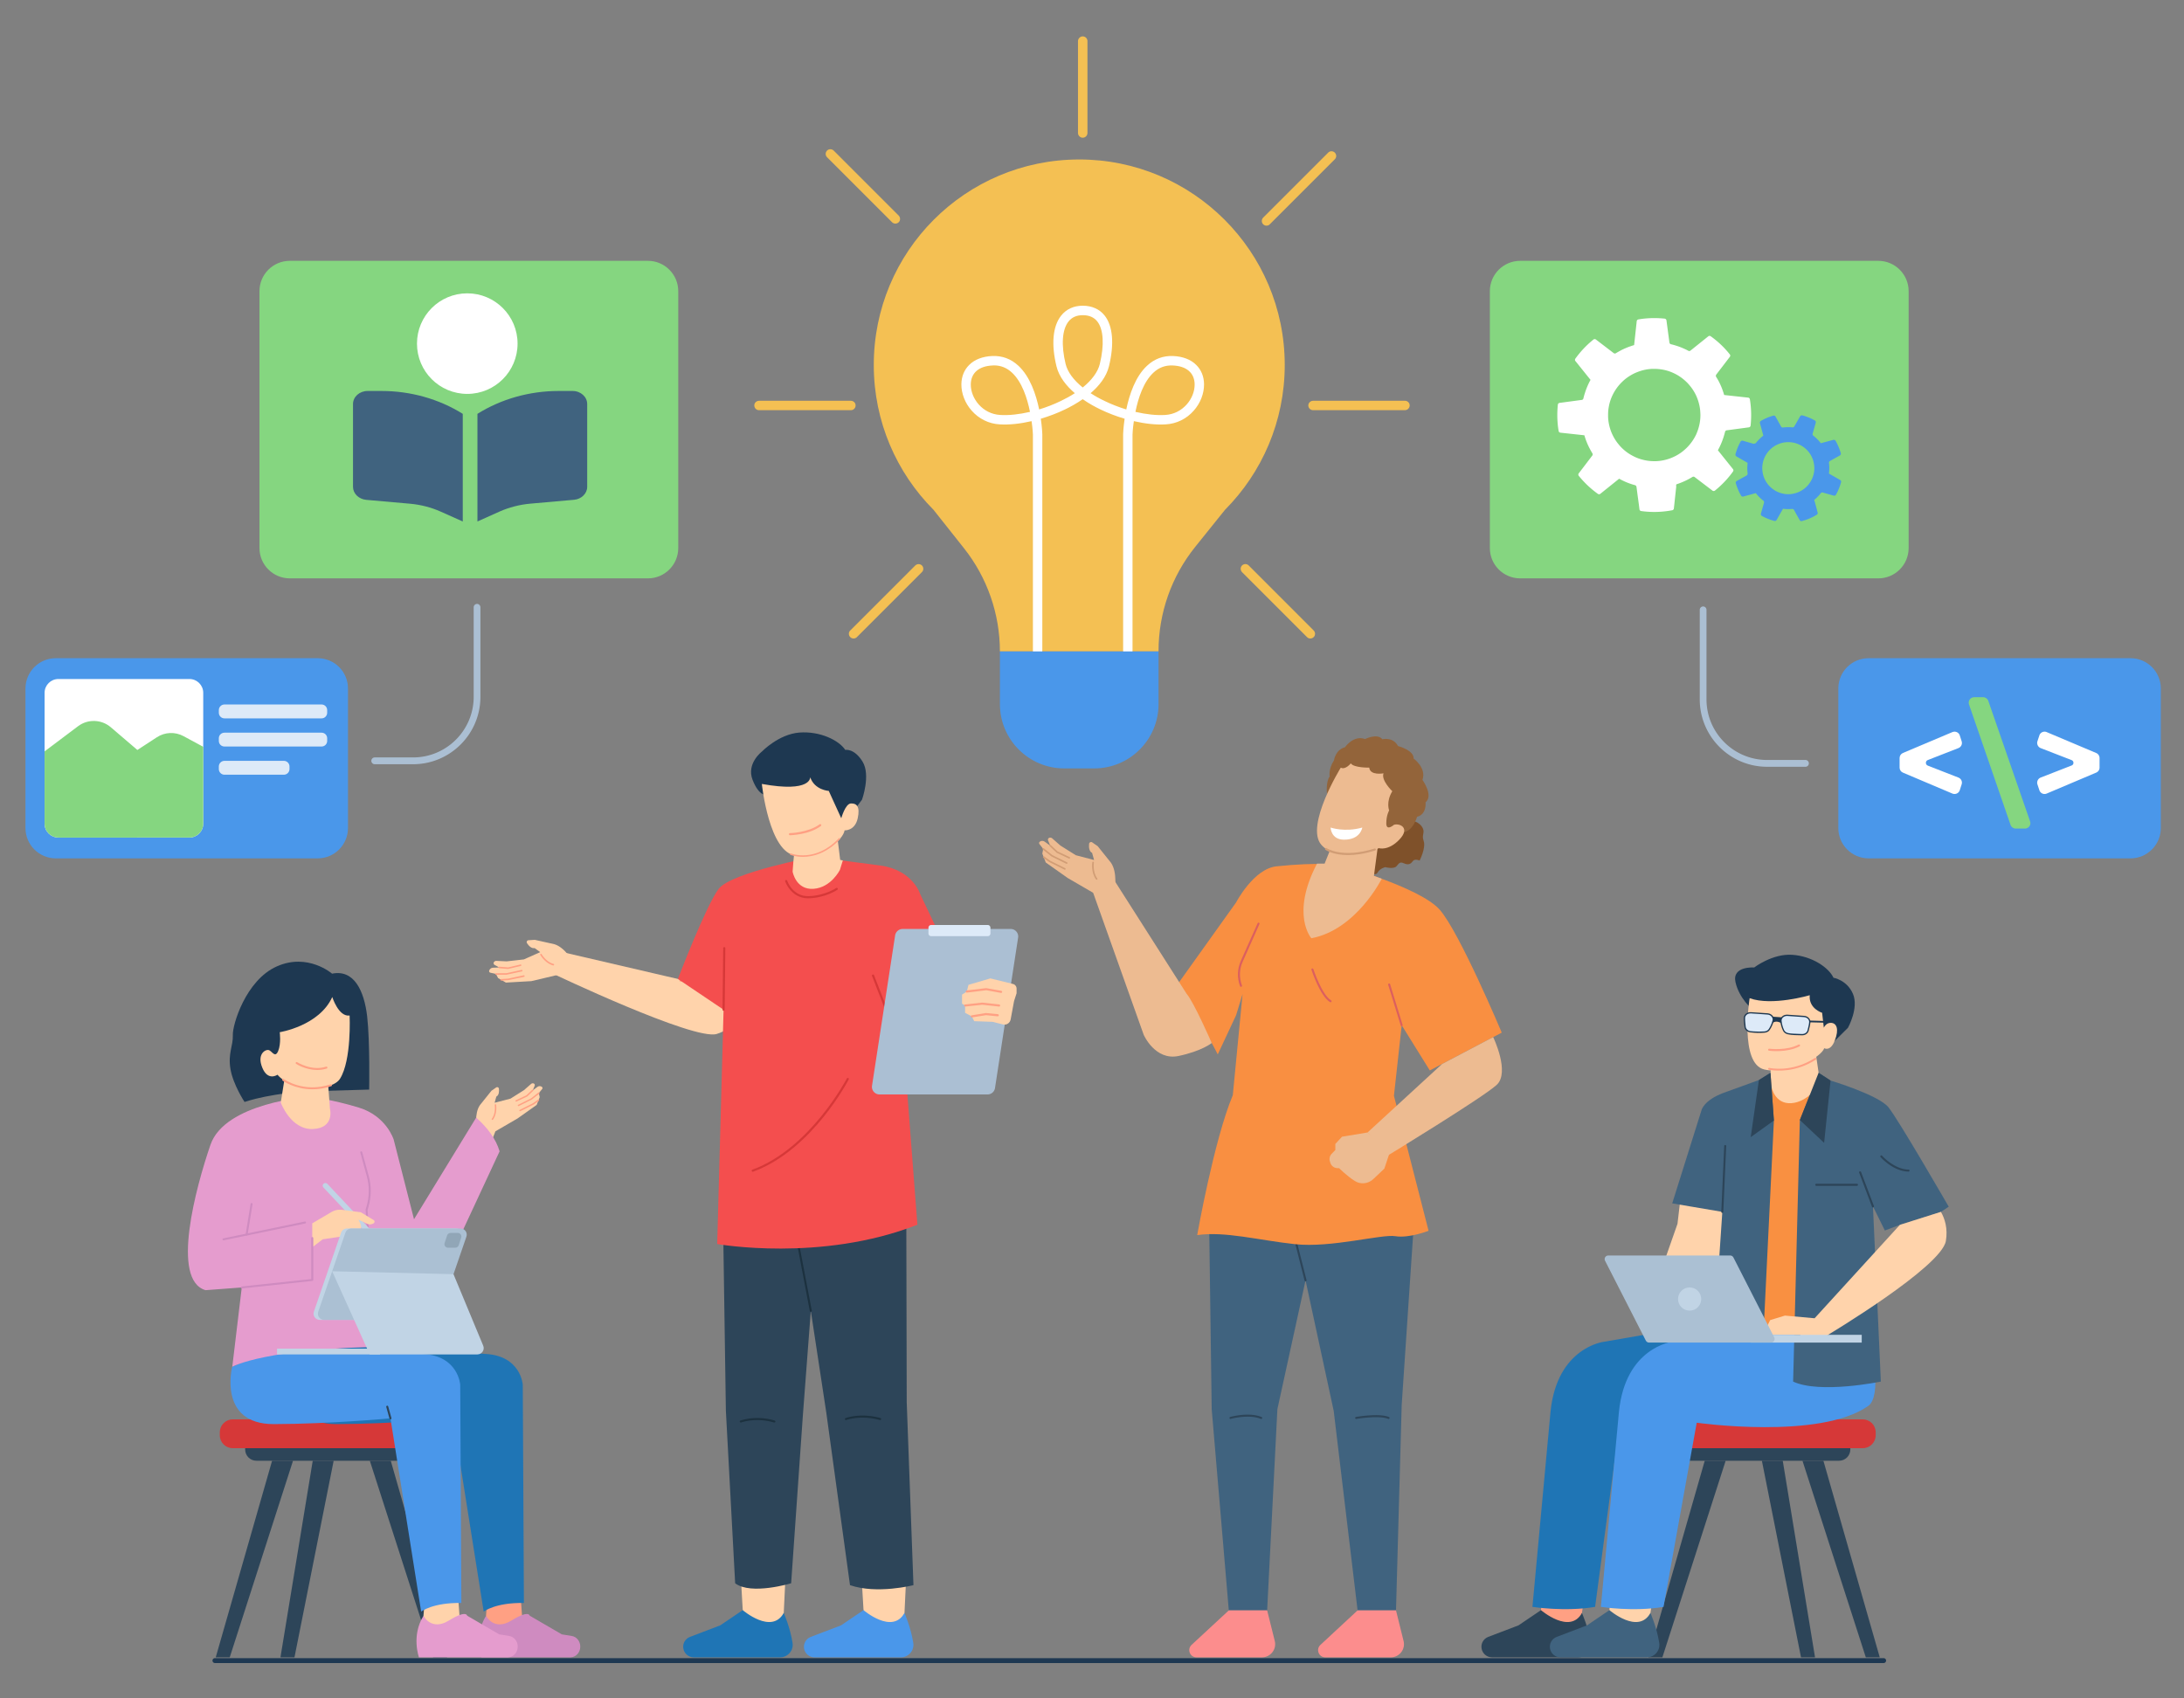 <?xml version="1.0" encoding="UTF-8"?>
<svg xmlns="http://www.w3.org/2000/svg" xmlns:v="https://vecta.io/nano" width="3600" height="2800">
  <rect width="100%" height="100%" fill="#808080" stroke="none"/>
  <style><![CDATA[.d{fill:#ffd3ab}.e{fill:#ffa083}.f{fill:#2d4559}.g{fill:#fff}.h{fill:#4a97ea}.i{fill:#1e3851}.j{fill:#c1d4e5}.k{fill:#40637f}.l{fill:#edbb91}.m{fill:#ddeaf8}.n{fill:#cf8bc0}.o{fill:#85d680}.p{fill:#d63838}.q{fill:#1f75b5}.r{fill:#abbfd3}.s{fill:#e59cce}.t{fill-rule:evenodd}]]></style>
  <path d="M713.6 2387.517H383.7c-11.8 0-21.4-9.5-21.4-21.3v-4.9c0-11.8 9.6-21.3 21.4-21.3h329.9c11.8 0 21.3 9.5 21.3 21.3v4.9c0 11.8-9.5 21.3-21.3 21.3z" class="p"></path>
  <g class="f">
    <path d="M693.1 2387.517h-289v2.1c0 10.3 8.3 18.6 18.6 18.6h251.8c10.3 0 18.6-8.3 18.6-18.6z"></path>
    <path d="M448.5 2408.217l-92.9 324.1h23.1l104.3-324.1zm195.6 0l92.9 324.1h-23.1l-104.3-324.1zm-128.6 0l-53.2 324.1h23.1l64.6-324.1z"></path>
  </g>
  <path d="M2334.1 1964.517l-23.6 351.6-9.4 338.8h-63.3l-39.4-329-46.4-215.1-46.4 212.3-16.9 331.8h-63.2l-28.2-331.8-4.9-358.6z" class="k"></path>
  <path d="M2152 2112.417c-.7 0-1.4-.5-1.6-1.2l-15.3-60.7c-.2-.8.3-1.8 1.2-2s1.8.3 2 1.2l15.3 60.6c.3.9-.3 1.9-1.2 2.1q-.2 0-.4 0zm136.9 226.9q-.3 0-.6-.1c-15.4-6.3-52.2 0-52.6.1-.9.1-1.7-.5-1.9-1.4-.1-.9.5-1.8 1.4-1.9 1.5-.3 38.1-6.6 54.3.1.9.3 1.3 1.3.9 2.2-.2.6-.9 1-1.5 1zm-210 0q-.3 0-.6-.1c-19.9-8.2-49.3-.1-49.6 0a1.55 1.55 0 0 1-2-1.1c-.3-.9.2-1.8 1.1-2.1 1.3-.3 30.8-8.5 51.7.1.9.3 1.3 1.3 1 2.2a1.78 1.78 0 0 1-1.6 1z" class="f"></path>
  <path d="M2207.3 1425.917s133.1 36.5 166 74c32.8 37.5 102.1 202.5 102.1 202.5l-118.6 62.3-46.3-74.5-12.8 116.3 57.1 222.6s-32.2 12.6-54.7 8.9c-22.5-3.8-105.9 19.7-165.9 13.1-60-6.5-114.9-21.5-160.8-14.9 0 0 27.7-156.9 58.7-230.7l16.1-166.8-10.7 35-30.2 64.6s-34.5-69.3-70.7-109.3l100.9-141.2s28.8-55.6 66.7-59.6c69.1-7.2 103.1-2.3 103.1-2.3z" fill="#f98f41"></path>
  <path d="M2045.6 1626.917c-.7 0-1.3-.4-1.6-1.1-5-13.6-4.6-28.4 1.3-41.7l27.7-62.1c.4-.8 1.4-1.2 2.2-.8s1.2 1.3.8 2.2l-27.6 62.1c-5.6 12.4-6 26.3-1.2 39.1.3.9-.1 1.8-1 2.2q-.3.1-.6.1zm264.8 65c-.7 0-1.3-.5-1.5-1.2l-20.7-67.2c-.2-.9.3-1.8 1.1-2.1.9-.2 1.9.3 2.1 1.1l20.6 67.2c.3.9-.2 1.8-1.1 2.1q-.2.1-.5.1z" fill="#dc5f5e"></path>
  <path d="M2461.3 1709.817s28.2 58.2 5.7 78.8c-22.5 20.7-180.2 116.9-180.2 116.9l-32.6-38.5 122.9-112.9z" class="l"></path>
  <path d="M2317.5 1350.617s17.8 1.1 25.5 11.2c7.8 10.1-.4 13.5 3.6 24.3 4.3 11.6-6.6 32.6-6.6 32.6s-8-3.7-11.4 1.2c-3.4 4.8-7.4 6.4-14.4 3.4-6.9-3.1-8-.1-12.4 4.9-4.5 5.1-18.5 1.4-18.5 1.4s-9 2.2-12.3 8.6c-3.4 6.3-9.8.6-9.8.6s-5-7-1.5-18.7c3.5-11.6-.6-12.8-1.4-23.3s17.9-19.1 20.2-25.1c2.2-5.9.9-16.1.9-16.1s17.7-11.4 38.1-5z" fill="#7f512a"></path>
  <path d="M2187.4 1309.217s-2.4-20.1 4.4-29.1c0 0-2.5-12 7.1-26.6 0 0 2.2-17.4 18.1-21.6 0 0 13.9-20.5 33.2-13.5 0 0 19.9-10.1 28.4.3 0 0 17.8-4.3 25.8 11.2 0 0 26.7 7 25.7 20.6 0 0 21.6 15.5 14.6 35.2 0 0 18.7 25.8 5.1 37 0 0 2.4 19.7-14 23.9 0 0-7.1 25.8-24.4 25.3-17.4-.4-26.3 2.4-26.3 2.4l-72.6-54.9z" fill="#93643a"></path>
  <g class="l">
    <path d="M2210.1 1265.517s-59 95.6-32.3 127c26.7 31.5 95.2 5.8 95.2 5.8s15.4 5 33.7-14.2.9-27.2-8.9-24.4c0 0-12.7 11.3-12.7-2.3s4.7-21.4 4.7-21.4-5.6-13.8 5.2-31.6c0 0-18.8-17.8-14.5-29.5 0 0-22.1 4.2-23.5-9.4 0 0-25.3.5-30.4-7 0 0-9 11.2-16.5 7z"></path>
    <path d="M2273 1381.517l-8.3 62.5 12.9 4.7s-41.8 84.1-116 98.1c0 0-34.7-38.9 9.3-123h12.5l19.2-47.6z"></path>
  </g>
  <path d="M2221.9 1409.717c-24.6 0-36.3-8.2-37.1-8.7-.7-.6-.9-1.6-.3-2.4.5-.7 1.6-.9 2.3-.3.3.1 25.1 17.4 79 .6.9-.2 1.8.3 2.1 1.1.2.9-.3 1.9-1.1 2.1-18.2 5.7-33.1 7.6-44.9 7.6z" fill="#d19d75"></path>
  <path d="M2193.3 1364.317s23.4 8.2 52.2 0c0 0-2.7 20-29.9 20-21.9 0-22.3-20-22.3-20z" class="g"></path>
  <path d="M2254.2 1867.017l-42.1 7-11 11.9v10l-6.2 6.4c-3.2 3.4-4.2 8.2-2.7 12.6l.8 2.6c1.8 5 6.5 8.3 11.7 8.3h2.6s12.4 12.6 26 21.2c9.5 6.1 22 4.7 30.2-3l18.4-17.4 7.9-23.8z" class="l"></path>
  <path d="M2025.5 2654.917l-61.4 56.9c-7.8 7.3-2.7 20.5 8.1 20.5h108c14.1 0 24.5-13.3 21.1-26.9l-12.6-50.5zm212.3 0l-61.3 56.9c-7.9 7.3-2.7 20.5 8 20.5h108.1c14.1 0 24.4-13.3 21-26.9l-12.5-50.5z" fill="#fc8d8d"></path>
  <g class="l">
    <path d="M1956 1638.417l-122.7-192.5-34.4 17.5 86.3 242.5s18.7 43.1 57.5 35c38.7-8.2 54.7-21.4 54.7-21.4s-29.8-68-41.4-81.1z"></path>
    <path d="M1837.3 1468.117s5.3-29.6-6.1-45.9l-21.8-27.2-9.1-6.3c-2-1.4-4.8-.1-5.1 2.4-.5 5.1-.2 12.4 5 15l3.2 11.7-30.1-7.9-25.5-16-13.5-11.9c-1.4-1.2-3.4-1.5-5.1-.7-1.6.8-2.3 2.7-1.6 4.3l3.6 8.6-9.1-6.6c-2.4-1.8-5.8-1.8-8.2 0-1.3 1-1.5 2.8-.5 4l6.2 7.9-1.5 7.7 5.7 14.7 36.2 25.6 42 24.4z"></path>
  </g>
  <path d="M1762.6 1415.517c.5 0 .9-.2 1.2-.7.3-.7 0-1.5-.7-1.8l-19.8-9.3-11.2-10.5c-.5-.5-1.4-.4-1.9.1s-.4 1.4.1 1.8l11.4 10.7q.1.1.3.2l20 9.4q.3.1.6.1zm-4.3 8.6c.4 0 .9-.2 1.1-.7.4-.7.1-1.5-.6-1.8l-24.2-11.9-14.2-11.3c-.5-.4-1.4-.3-1.8.3-.5.5-.4 1.3.2 1.8l14.2 11.3q.2.1.3.2l24.4 12q.3.1.6.1zm-3.1 9.7c.5 0 1-.2 1.2-.7.3-.6.1-1.4-.6-1.8l-24.9-12.4-9.8-7c-.6-.4-1.4-.3-1.8.3s-.3 1.4.3 1.9l9.8 7q.1 0 .2.1l25.1 12.5q.2.1.5.1zm52.5 16.5q.4 0 .8-.3c.6-.4.7-1.2.2-1.8-7.9-10.6-5.6-26-5.6-26.1.1-.8-.4-1.4-1.1-1.5s-1.4.3-1.5 1.1c-.1.6-2.4 16.6 6.1 28.1.3.3.7.5 1.1.5z" fill="#d19d75"></path>
  <path d="M2193.3 1652.317q-.5 0-.9-.2c-16.3-9.8-30.1-51.6-30.7-53.4-.3-.8.2-1.8 1.1-2.1.8-.3 1.8.2 2.1 1.1.1.4 14 42.4 29.2 51.5.8.5 1.1 1.5.6 2.3-.3.5-.9.8-1.4.8z" fill="#dc5f5e"></path>
  <path d="M3104.966 2741.719H354.228c-2.211 0-3.962-1.843-3.962-4.054a3.93 3.93 0 0 1 3.962-3.962h2750.739a3.93 3.93 0 0 1 3.962 3.962c0 2.211-1.751 4.054-3.962 4.054z" fill="#1e3852" class="t"></path>
  <path d="M1131.1 1617.117l-203.8-47.4-16.7 35.1s233.4 111.2 270.8 99.8c55.2-16.9 45.6-88.2 45.6-88.2z" class="d"></path>
  <path d="M1177.5 1626.317q.2-.2.3-.6c.1-.7-.3-1.3-1-1.5l-55.4-8.7c-.7-.1-1.3.4-1.4 1-.2.7.3 1.4 1 1.5l55.4 8.7c.4.1.8-.1 1.1-.4z" class="e"></path>
  <path d="M945.4 1587.017s-13.6-25.1-31.7-30.4l-32.2-7.2-10.5.7c-2.3.1-3.6 2.7-2.4 4.7 2.7 4.1 7.2 9.3 12.6 8.2l9.3 6.7-27 12-28.3 3.2-17.1-.8c-1.8-.1-3.4.9-4.2 2.5-.7 1.5-.1 3.3 1.3 4.1l7.8 4.3-10.6.4c-2.9.2-5.4 2.2-6.1 4.9-.4 1.5.5 3 2 3.3l9.2 2.1 3.5 6.7 12.9 7.5 42-2.4 42.7-10.1z" class="d"></path>
  <path d="M858.9 1592.217c.4-.2.5-.7.4-1.2-.1-.7-.8-1.1-1.5-.9l-20.2 4.8-14.5-1.2c-.7 0-1.3.5-1.3 1.2-.1.7.4 1.3 1.1 1.3l14.7 1.2q.2 0 .4-.1l20.4-4.8q.3-.1.5-.3zm1.9 9a1.48 1.48 0 0 0 .4-1.3c-.1-.7-.8-1.1-1.5-.9l-25.1 5.4-17.1.1c-.7 0-1.2.5-1.2 1.2s.6 1.3 1.2 1.3l17.3-.1q.1 0 .3 0l25.2-5.5q.2-.1.5-.2zm3.5 8.9c.3-.2.5-.7.4-1.2-.1-.7-.8-1.1-1.5-1l-25.9 5.5-11.3.7c-.7 0-1.2.6-1.2 1.3.1.7.7 1.2 1.3 1.2l11.5-.7q.1 0 .2 0l26-5.5q.2-.1.5-.3zm48.6-18.8q.3-.2.4-.6c.2-.7-.2-1.4-.9-1.6-12.1-3.1-19.5-15.9-19.6-16-.3-.6-1.1-.8-1.7-.5-.6.4-.8 1.1-.5 1.7.4.6 8.1 13.8 21.2 17.3.4.1.8 0 1.1-.3z" class="e"></path>
  <path d="M1291.9 2659.117l3.7-77.3-74.5 17.1 3.2 55.6s5.7 34.7 34 32.6c28.4-2 33.6-28 33.6-28z" class="d"></path>
  <path d="M1224.3 2654.517s47.7 40.9 67.6 4.6c0 0 10.6 24 14.5 49.4 2 12.5-7.8 23.8-20.5 23.8h-142.4c-8.6 0-16-6.4-17.2-15-1.2-8 3.4-15.8 11-18.7l49.9-19z" class="q"></path>
  <path d="M1490.9 2659.117l3.7-77.3-74.5 17.1 3.3 55.6s5.6 34.7 34 32.6c28.3-2 33.5-28 33.5-28z" class="d"></path>
  <path d="M1423.4 2654.517s47.6 40.9 67.5 4.6c0 0 10.6 24 14.5 49.4 2 12.5-7.8 23.8-20.4 23.8h-142.5c-8.6 0-16-6.4-17.2-15-1.1-8 3.5-15.8 11.1-18.7l49.9-19z" class="h"></path>
  <path d="M1493.8 1957.917l.8 353.5 11.1 301.9s-60 15.4-104.6 0l-39.1-284.6-25.5-167.7-13.1 172.7-19.3 276.5s-66.1 20-92.3 0l-15.3-284.6-5.2-349.2z" class="f"></path>
  <path d="M1336.5 2162.717c-.8 0-1.5-.6-1.7-1.4l-19.6-103.6c-.2-.9.4-1.8 1.3-2 .9-.1 1.8.5 1.9 1.4l19.7 103.6c.2.9-.4 1.8-1.3 1.9q-.2.1-.3.1zm57.9 178.4c-.7 0-1.3-.4-1.6-1.1-.3-.8.2-1.8 1-2.1 1-.4 25-9.1 57.5-.1.9.3 1.4 1.2 1.1 2.1-.2.9-1.1 1.4-2 1.2-31.4-8.8-55.2-.2-55.4-.1q-.3.1-.6.1zm-117.9 4.1q-.3 0-.5 0c-29.8-9-54.1-.2-54.3-.1-.9.3-1.9-.1-2.2-1-.3-.8.1-1.8 1-2.1 1-.4 25.5-9.3 56.4-.1a1.79 1.79 0 0 1 1.2 2.1c-.3.8-.9 1.2-1.6 1.2z" fill="#1c313f"></path>
  <path d="M1342.2 1412.617s-136.8 25.6-157.6 52.8c-20.8 27.3-67.2 148.5-67.2 148.5l75.3 50.7-10.5 386.3s170.8 30.6 330-31.8l-24.8-323 103.3-66.7-73.8-155.2s-11.9-39.8-65.6-47.3l-109.1-14.3z" fill="#f44e4e"></path>
  <path d="M1192.7 1666.417q0 0 0 0c-.9 0-1.7-.8-1.7-1.8l1.1-101.5c0-1 .8-1.7 1.7-1.7 1 0 1.8.8 1.8 1.7l-1.1 101.5a1.79 1.79 0 0 1-1.8 1.8zm283.3 38.7q-.3 0-.5-.1c-.5-.2-.9-.5-1.1-1l-37-95.1c-.4-.9.1-1.9 1-2.2.9-.4 1.9.1 2.3 1l36.2 93 9.6-6.1c.8-.5 1.9-.2 2.4.6s.3 1.9-.5 2.4l-11.4 7.2q-.5.3-1 .3z" class="p"></path>
  <path d="M1627.9 1804.317h-178.2c-7.6 0-13.4-6.8-12.3-14.3l38.1-248c1-6 6.2-10.5 12.3-10.5H1666c7.6 0 13.4 6.8 12.2 14.3l-38.1 248a12.37 12.37 0 0 1-12.2 10.5z" class="r"></path>
  <path d="M1632.4 1613.017l37.1 9.1c3.7.8 6.2 4.1 6.2 7.8v7.5l-4.2 13.1-5.6 30.2c-1.1 5.9-6.9 9.6-12.6 8.2l-17-4.3-30.5-1.1-3.9-7.9-11.1-5.9v-12l-5-3v-15l7.8-5 2.8-11.1z" class="d"></path>
  <path d="M1650.2 1637.017q-.2 0-.3-.1l-24.2-4.4-31.9 3.9c-1 .1-1.8-.6-2-1.5-.1-1 .6-1.9 1.6-2l32.2-3.9q.2 0 .5.1l24.4 4.4c1 .2 1.6 1.1 1.4 2-.1.9-.9 1.5-1.7 1.5zm-3.3 22.5q-.1 0-.2-.1l-27.6-3-28.1 3c-1 .1-1.8-.5-1.9-1.5s.6-1.8 1.5-1.9l28.3-3.1q.2 0 .4 0l27.8 3.1c.9.1 1.6.9 1.5 1.9-.1.9-.8 1.6-1.7 1.6zm-45 17.9c-.8 0-1.6-.6-1.7-1.5-.2-1 .5-1.9 1.4-2l23.3-3.8q.3 0 .5 0l19.4 1.9c1 .1 1.7.9 1.6 1.9s-1 1.7-1.9 1.6l-19.2-1.9-23.1 3.7q-.2.1-.3.1z" class="e"></path>
  <path d="M1628.2 1524.917h-93.4c-2.4 0-4.4 2-4.4 4.4v9.7c0 2.5 2 4.4 4.4 4.4h93.4c2.4 0 4.4-1.9 4.4-4.4v-9.7c0-2.4-2-4.4-4.4-4.4z" class="m"></path>
  <path d="M1262.9 1310.617s-12 2-22.4-25c-10.5-26.9 15.3-46.5 15.3-46.5s27.5-28.6 61.6-31.4c34.1-2.7 65.5 12.7 75.9 28.6 0 0 14.7-3.1 28.5 19.3 13.7 22.4-.9 62.7-.9 62.7l-36.7 49z" class="i"></path>
  <path d="M1255.8 1292.417s11.9 114.7 56.4 118c44.6 3.3 77.3-25.5 80-41.5 0 0 16.8 1.2 21.5-19.4 4.6-20.6-2.2-25.4-11.3-24.9-9.1.6-15.7 24.4-15.7 24.4l-20.6-45.1s-23.4-1.3-30.6-22.6c0 0 2.4 26-79.7 11.1z" class="d"></path>
  <path d="M1302.1 1377.017c-.9 0-1.7-.8-1.7-1.7 0-1 .7-1.8 1.7-1.8.3 0 29.8-.6 48.9-14.5.8-.6 1.9-.4 2.5.4.5.7.3 1.8-.4 2.4-20 14.6-49.7 15.1-50.9 15.2q-.1 0-.1 0z" class="e"></path>
  <path d="M1389.3 1418.517l-4.4-.9-5.7-46.1-67.6 9.9-3.8 38.7-1.3 16.9s5.3 30.4 34.5 28.3c29.1-2 43.5-31.3 43.5-31.3z" class="d"></path>
  <path d="M1323.5 1412.617c-12.4 0-20.5-3.2-20.7-3.3-.6-.3-.9-1-.6-1.6.2-.7 1-1 1.6-.7.4.2 40.3 15.9 78.9-25.1.5-.5 1.3-.5 1.8 0 .5.4.5 1.2 0 1.7-22.3 23.7-45.2 29-61 29z" class="e"></path>
  <path d="M1240.7 1931.817c-.7 0-1.3-.5-1.6-1.2-.3-.9.1-1.9 1-2.2 95.3-34.8 155.2-149.3 155.8-150.5.5-.8 1.5-1.2 2.4-.7.8.4 1.2 1.5.7 2.3-.1.3-15.3 29.5-42.2 62.7-24.8 30.7-65 71.1-115.5 89.5q-.3.1-.6.1zm91.1-450.9c-27.9 0-37.5-27.6-37.6-27.9-.3-.9.2-1.9 1.1-2.2 1-.3 2 .2 2.3 1.1.3 1.1 9.1 26 35 25.5 26.8-.6 45.5-13.3 45.6-13.4.8-.6 1.9-.4 2.5.4.5.8.3 1.9-.5 2.5-.8.5-19.7 13.4-47.5 14q-.4 0-.9 0zm1408.8 906.6h329.9c11.7 0 21.3-9.5 21.3-21.3v-4.9c0-11.8-9.6-21.3-21.3-21.3h-329.9c-11.8 0-21.4 9.5-21.4 21.3v4.9c0 11.8 9.6 21.3 21.4 21.3z" class="p"></path>
  <g class="f">
    <path d="M2761 2387.517h289v2.1c0 10.3-8.3 18.6-18.6 18.6h-251.8c-10.3 0-18.6-8.3-18.6-18.6z"></path>
    <path d="M3005.6 2408.217l92.9 324.1h-23l-104.4-324.1zm-195.6 0l-92.9 324.1h23.1l104.3-324.1zm128.6 0l53.2 324.1h-23.1l-64.5-324.1z"></path>
  </g>
  <path d="M2607.6 2659.117l11.6-77.3-74.5 17.1-4.6 55.6s5.7 34.7 34 32.6c28.4-2 33.5-28 33.5-28z" class="e"></path>
  <path d="M2540.1 2654.517s47.7 40.9 67.5 4.6c0 0 10.7 24 14.6 49.4 2 12.5-7.8 23.8-20.5 23.8h-142.4c-8.6 0-16-6.4-17.2-15-1.2-8 3.4-15.8 11-18.7l49.9-19z" class="f"></path>
  <path d="M2918.3 2164.517l-274.7 47.6s-77.1 9-87.8 115.3l-29.8 321.7s54 8.5 103.3 0l40.8-305.3s265.7-12.4 298-51c18.7-22.4 3.1-74.7 3.1-74.7z" class="q"></path>
  <path d="M2720.5 2659.117l11.5-77.3-74.5 17.1-4.6 55.6s5.7 34.7 34.1 32.6c28.3-2 33.5-28 33.5-28z" class="d"></path>
  <path d="M2652.9 2654.517s47.7 40.9 67.6 4.6c0 0 10.6 24 14.5 49.4 2 12.5-7.8 23.8-20.4 23.8h-142.5c-8.6 0-16-6.4-17.2-15-1.1-8 3.4-15.8 11.1-18.7l49.9-19z" class="k"></path>
  <path d="M3031.2 2164.517l-274.8 47.6s-77.1 9-87.8 115.3l-29.8 321.7s54 8.5 103.3 0l54.7-303.6s202.2 28.7 282.5-27.5c23.9-16.8 4.7-99.9 4.7-99.9z" class="h"></path>
  <path d="M2883.4 1795.117l29.2-13.7h104.8l37.6 48.5v364.4l-171.6-6.3z" fill="#f99041"></path>
  <path d="M2770.7 1969.617l-5.6 48-26.3 75 116.1-4.7v-127.1z" class="d"></path>
  <path d="M3017.4 1781.417s78.9 23.8 95.3 43.9 99.5 164.1 99.5 164.1l-12.9 8.5-67.6 21.4-24.8 9.3-19.6-39.7 13 288.8s-100.1 20.7-144.6 0l11.1-431.2 30.9-77.9zm-99-12.8l5.6 78.7-17.9 366.1c-39.3-5-66.7-18.7-94.8-17.6 0 0 8.6-60.2 19.7-79.3l8-118.6-82.6-14 48.4-154s4-16 35.4-27.9l59.1-21.4z" class="k"></path>
  <path d="M2839 1999.617q-.1 0-.1 0c-.9 0-1.6-.8-1.6-1.7l4.8-108.6c0-.9.8-1.6 1.7-1.6s1.7.8 1.6 1.7l-4.8 108.6a1.58 1.58 0 0 1-1.6 1.6zm248.3-9c-.7 0-1.3-.4-1.6-1.1l-21.1-56.1a1.66 1.66 0 0 1 .9-2.2c.9-.3 1.9.1 2.2 1l21.2 56.1c.3.9-.2 1.8-1 2.2q-.3.1-.6.1zm58.6-59.1q0 0 0 0c-25.1-.4-45.3-23-46.1-24-.6-.7-.5-1.7.2-2.3.6-.6 1.7-.6 2.3.1.2.3 20.1 22.5 43.7 22.9.9 0 1.6.8 1.6 1.7s-.8 1.6-1.7 1.6zm-84.9 23.5h-67.2c-.9 0-1.6-.8-1.6-1.7s.7-1.7 1.6-1.7h67.2c.9 0 1.6.8 1.6 1.7s-.7 1.7-1.6 1.7z" class="f"></path>
  <path d="M3207.5 2045.817c-7.2 42.9-194.2 154.8-194.2 154.8s-7 7-25 6.4c-18-.5-21.2-6.4-21.2-6.4h-61.4l12.2-24.3 24.3-7.4 48.9 4.4 140.6-154 67.6-21.4c6.4 11.1 11.6 27.2 8.2 47.9z" class="d"></path>
  <path d="M3068.8 2200.617h-183v12.8h183z" class="j"></path>
  <path d="M2919.2 2213.417h-201c-2.2 0-4.3-1.3-5.3-3.3l-67.2-131.6c-2.1-4 .8-8.7 5.3-8.7h201c2.2 0 4.3 1.3 5.3 3.3l67.2 131.6c2.1 4-.8 8.7-5.3 8.7z" fill="#abc0d3"></path>
  <path d="M2804.2 2141.617c0-10.6-8.5-19.1-19.1-19.1s-19.1 8.5-19.1 19.1 8.5 19.1 19.1 19.1 19.1-8.5 19.1-19.1z" class="j"></path>
  <path d="M2999 1783.317v-5.9l-7.1-48.5-70.7 6.1-2.8 33.6 1.6 23s5.1 29.1 32.9 27.1 46.1-31 46.1-31z" class="d"></path>
  <path d="M2888.2 1663.817s-21.4-17.6-27.5-44.6c-6-27 30.8-24.2 30.8-24.2s30.2-23.2 62.8-20.9c32.7 2.2 60.3 21.2 67.9 37.8 0 0 22.4 3.6 32.2 26.8s-8.3 55.7-8.3 55.7l-33.1 32.9z" class="i"></path>
  <path d="M2884 1645.617s-17.3 108.2 24.4 117.6c41.8 9.5 93.7-20.4 98.6-35.1 0 0 10.1 6.1 17.4-12.7 7.4-18.9 2.9-28.4-5.7-29.1-8.7-.8-12.4 8-12.4 8l-2.8-24.6s-22.5-6.9-20.4-29c0 0-62.3 18.4-99.1 4.9z" class="d"></path>
  <path d="M2915.9 1732.217c-.9-.1-1.6-1-1.4-1.9.1-.9.9-1.5 1.8-1.4.3 0 28.4 3.7 48.4-6.8.8-.4 1.9-.1 2.3.7s.1 1.8-.7 2.2c-21.1 11-49.2 7.4-50.4 7.2zm3 31.9l-3.2-.6c-.8-.2-1.3-1-1.1-1.9.2-.8 1-1.3 1.9-1.1.3.1 36.8 8.5 75-16.2.7-.5 1.7-.3 2.1.5.5.7.3 1.7-.4 2.1-32.8 21.2-64.3 18.7-74.3 17.2z" class="e"></path>
  <g class="i">
    <path d="M2979.1 1682.417l39.4 1.1-3.7 2.7-35.1-.9zm-59 5.4q8.2-7.7 19.3 1.4l-.7-11.9-19.8-1.4z"></path>
    <path d="M2970.4 1706.817c-8.6-.2-16.2-.1-23.6-1.7-3.4-.8-6.3-2.9-7.7-5.8q-3.5-7.2-4.5-15.8c-.6-6.1 4.9-11.2 11.8-10.7l27.3 1.9c6.3.4 11 5.3 10.5 10.8-.4 4.9-1.6 8.8-2.8 13.6-1.1 4.6-5.7 7.8-11 7.7z"></path>
  </g>
  <path d="M2965.1 1704.517c-6-.4-11.7-.1-17.8-1.4-2.9-.7-5.3-2.4-6.4-4.7-2.2-4.6-3.6-9.7-4.2-15.1-.2-2.1.5-4.1 2-5.7 1.9-1.9 4.6-2.9 7.6-2.7l27.3 1.9c2.7.2 5.1 1.3 6.8 3.2 1.3 1.6 1.9 3.4 1.7 5.3-.4 4.9-1.6 8.6-2.7 13.3-.9 3.7-4.7 6.2-9 6.1q-2.6 0-5.3-.2z" class="m"></path>
  <path d="M2885.4 1702.017c8.4 1 15.9 1.1 23.3.5 3.6-.3 6.8-2 8.5-4.7q4.5-6.7 6.6-15.1c1.5-5.9-3.3-11.7-10.2-12.2l-27.3-1.8c-6.3-.5-11.6 3.7-11.9 9.2-.2 5 .6 10 1.1 15 .4 4.7 4.5 8.5 9.9 9.1z" class="i"></path>
  <path d="M2890.8 1700.417q-2.6-.1-5.2-.4c-4.3-.5-7.7-3.6-8.1-7.3-.4-4.9-1.2-9.7-1-14.7.1-1.9 1-3.6 2.5-5 1.8-1.6 4.4-2.4 7.1-2.3l27.3 1.9c3 .2 5.6 1.6 7.1 3.8 1.3 1.7 1.8 3.8 1.3 5.8-1.4 5.3-3.5 10.2-6.3 14.4-1.4 2.1-4 3.6-6.9 3.8-6.2.5-11.8.4-17.8 0z" class="m"></path>
  <path d="M3006.8 1884.117l-40-37.6 30.9-77.9 19.7 12.8zm-121-9.4l38.2-27.4-5.6-78.7-19.1 12z" class="f"></path>
  <path d="M801.1 2663.917l2.4-28.5 54.6-5.1 2.9 40.5s-30.3 33.3-41.3 28.7-18.6-35.6-18.6-35.6z" class="e"></path>
  <path d="M485.8 2253.217s-24 94.7 68.6 94.6c92.6-.2 192.3-9.5 192.3-9.5l50.6 318.6s19.1-15.1 66.3-14.2l-1.9-359.8s-2.9-47.7-61.5-50.8l-232-13.8z" class="q"></path>
  <path d="M801.1 2663.917s12.9 25.6 42 7.7c29-17.9 30-8 30-8l52.9 30.8 16.6 2.7c8 1.3 13.9 8.8 13.9 17.5 0 9.8-7.3 17.7-16.4 17.7H793.7s-12.9-35.4 7.4-68.4z" class="n"></path>
  <path d="M698 2663.917l2.4-28.5 54.6-5.1 2.9 40.5s-30.3 33.3-41.3 28.7-18.6-35.6-18.6-35.6z" class="d"></path>
  <path d="M382.7 2253.217s-24 94.7 68.6 94.6c92.6-.2 192.3-9.5 192.3-9.5l50.6 318.6s19.1-15.1 66.3-14.2l-1.9-359.8s-2.9-47.7-61.6-50.8l-231.9-13.8z" class="h"></path>
  <path d="M643.6 2340.017c-.7 0-1.4-.5-1.6-1.3l-5.3-19.2c-.2-.8.3-1.8 1.2-2 .9-.3 1.8.3 2 1.2l5.3 19.2c.3.8-.3 1.8-1.2 2q-.2.1-.4.1z" class="f"></path>
  <path d="M698 2663.917s12.9 25.6 42 7.7c29-17.9 30-8 30-8l52.8 30.8 16.6 2.7c8.1 1.3 14 8.8 14 17.5 0 9.8-7.3 17.7-16.4 17.7H690.6s-13-35.4 7.4-68.4z" class="s"></path>
  <path d="M785.8 1861.817s-4.6-25.8 5.3-39.9l19-23.7 7.9-5.5c1.8-1.2 4.2-.1 4.4 2.1.5 4.4.2 10.8-4.3 13.1l-2.8 10.1 26.2-6.8 22.2-14 11.8-10.3c1.2-1.1 3-1.3 4.4-.6s2 2.3 1.4 3.7l-3.1 7.5 7.9-5.8c2.1-1.5 5-1.5 7.1.1 1.1.8 1.4 2.4.5 3.5l-5.5 6.8 1.4 6.7-5 12.8-31.5 22.3-36.5 21.2-10.3 26.4z" class="d"></path>
  <path d="M850.8 1816.117c-.4 0-.8-.3-1-.7-.3-.6 0-1.2.6-1.5l17.2-8.1 9.8-9.2c.4-.4 1.2-.4 1.6.1s.4 1.2-.1 1.6l-9.8 9.3q-.2.1-.3.2l-17.5 8.2q-.2.1-.5.1zm3.8 7.4a1.1 1.1 0 0 1-1-.6c-.3-.6-.1-1.3.5-1.5l21.1-10.5 12.3-9.7c.5-.4 1.2-.3 1.6.2s.3 1.2-.1 1.6l-12.5 9.8q0 .1-.2.1l-21.2 10.5q-.2.1-.5.1zm2.6 8.5a1.1 1.1 0 0 1-1-.6c-.3-.6-.1-1.3.5-1.6l21.7-10.9 8.5-6c.6-.4 1.3-.2 1.6.3.4.5.3 1.2-.2 1.6l-8.6 6.1q-.1 0-.2.1l-21.8 10.9q-.2.1-.5.1zm-45.6 14.3q-.4 0-.7-.2c-.5-.4-.6-1.1-.2-1.6 6.8-9.2 4.9-22.6 4.8-22.8 0-.6.4-1.2 1-1.3s1.2.4 1.3 1 2.1 14.5-5.3 24.5c-.2.3-.6.4-.9.4z" class="e"></path>
  <path d="M509.8 1808.017s-139.1 9.8-162.9 79.4c-23.9 69.6-65.7 222.7-8.1 239.6l59.7-4.5-15.6 130.7s57.3-31.8 261-32.8l-30.8-151 75.6-34.8-39.8-156s-11.9-38.8-57.6-52.7c-45.8-13.9-81.5-17.9-81.5-17.9z" class="s"></path>
  <g class="n">
    <path d="M368.3 2044.817c-.7 0-1.4-.5-1.6-1.3s.4-1.7 1.3-1.9l134.5-27.8c.9-.2 1.7.4 1.9 1.3.2.8-.4 1.7-1.3 1.9l-134.5 27.8q-.1 0-.3 0z"></path>
    <path d="M406.5 2036.917q-.2 0-.3 0c-.9-.1-1.5-1-1.3-1.8l8.2-50.5c.1-.8 1-1.4 1.9-1.3.8.1 1.4 1 1.3 1.9l-8.2 50.4c-.2.8-.8 1.3-1.6 1.3z"></path>
  </g>
  <path d="M682.4 2010.117l102.5-167.6c18.8 16.8 32.6 35.1 38.6 55.6l-79.4 170.7s-16.3 37.6-50.1 30.5c-33.7-7.1-47.6-18.7-47.6-18.7s26-59.1 36-70.5z" class="s"></path>
  <path d="M608.7 2069.917c-.8 0-1.5-.7-1.6-1.6l-4.4-73.9q-.1-.3 0-.5l1.5-5c4.7-16.1 4.9-33.1.5-49.3l-10.8-39.5c-.3-.8.2-1.7 1.1-2 .9-.2 1.7.3 2 1.2l10.8 39.5c4.6 16.7 4.4 34.4-.5 51l-1.4 4.7 4.5 73.6c0 .9-.7 1.7-1.6 1.7q0 .1-.1.1z" class="n"></path>
  <path d="M608.5 1796.317s1.5-78.6-3.3-120.7c-4.9-42.1-21.5-77.8-57.8-70.4 0 0-39.9-34.8-91.1-12-51.2 22.7-73.3 96.4-72.5 113.5.7 17-8.3 30-3.9 55.8s23.2 54.2 23.2 54.2 47.3-16.9 124.3-18.1l81.1-2.3z" class="i"></path>
  <g class="d">
    <path d="M471 1766.217l-8.2 51.5s16.5 45.1 52.9 43.6 28.2-33.3 28.2-33.3l-3.1-41.3z"></path>
    <path d="M576.3 1674.217s3.5 73.6-15.9 104.3c-13.2 20.9-78.8 22-103-6.7 0 0-15.6 11.1-24.9-11.3-9.4-22.4 4.6-30.6 10.2-29.4 5.6 1.1 10.5 14.1 15.8 1.7 5.2-12.4 2.6-31.1 2.6-31.1s65-10.3 86.6-58c0 0 10.4 33.1 28.6 30.5z"></path>
  </g>
  <path d="M522.8 1764.017c-18.7 0-33.9-9.6-34.7-10.1-.7-.5-.9-1.5-.5-2.2.5-.8 1.5-1 2.3-.5.2.1 23.9 15.1 47.7 7.3.8-.3 1.7.2 2 1 .3.9-.2 1.8-1 2.1-5.4 1.7-10.7 2.4-15.8 2.4zm-7.8 31.8c-29.7 0-49-14.2-49.3-14.4-.7-.5-.8-1.5-.3-2.2s1.6-.9 2.3-.3c.3.2 32.4 23.7 77.4 8.7.8-.3 1.7.2 2 1 .3.9-.2 1.8-1 2.1-11.2 3.7-21.7 5.1-31.1 5.1z" class="e"></path>
  <path d="M615.8 2032.717l5.3 10.9c.3.8-.5 1.5-1.2 1.1l-10.6-5.9-76.2-81.1c-1.7-1.7-1.6-4.6.2-6.2 1.8-1.7 4.6-1.6 6.3.2z" class="j"></path>
  <path d="M615.9 2016.717a11.47 11.47 0 0 1-6.2 1.8c-1.7 0-3.5-.4-5-1.2l-13.8-6.6 3.1 6.8c3.2 7-.5 15.3-7.9 17.6l-54.1 8-17.3 13.2v-39.5l31.6-18.6c5.3-3.2 11.6-4.4 17.8-3.6l30.6 3.9 21.1 12.8c2.1 1.2 2.1 4.1.1 5.4z" class="d"></path>
  <path d="M398.5 2124.217c-.8 0-1.5-.6-1.6-1.5s.5-1.7 1.4-1.8l114.8-12.2v-67.6c0-.9.7-1.7 1.6-1.7s1.7.8 1.7 1.7v69c0 .9-.7 1.6-1.5 1.6l-116.2 12.5q-.1 0-.2 0z" class="n"></path>
  <path d="M707.2 2176.017H527.1c-7 0-12-6.9-9.7-13.6l44.8-130.2c1.4-4.1 5.3-6.9 9.7-6.9H752c7 0 11.9 6.9 9.6 13.5l-44.8 130.3c-1.4 4.1-5.3 6.9-9.6 6.9z" class="j"></path>
  <path d="M714.3 2176.017h-180c-7.1 0-12-6.9-9.7-13.6l44.8-130.2c1.4-4.1 5.3-6.9 9.7-6.9h180c7.1 0 12 6.9 9.7 13.5l-44.8 130.3c-1.4 4.1-5.3 6.9-9.7 6.9z" fill="#abc0d3"></path>
  <g class="j">
    <path d="M547.5 2095.817l61.9 137.1h177.5c7.4 0 12.5-7.5 9.6-14.4l-49-117.9z"></path>
    <path d="M456.6 2223.417h169.8v9.5H456.6z"></path>
  </g>
  <path d="M750.4 2057.017h-11.9c-4 0-6.9-3.9-5.6-7.8l4.1-12.5c.8-2.4 3.1-4.1 5.7-4.1h11.9c4 0 6.9 4 5.6 7.8l-4.1 12.6c-.8 2.4-3.1 4-5.7 4z" fill="#91a6b7"></path>
  <path d="M2976.1 1264.117h-63.2c-61.3 0-111.1-49.9-111.1-111.1v-147.6a5.59 5.59 0 0 1 5.6-5.6c3 0 5.5 2.5 5.5 5.6v147.6c0 55.1 44.9 99.9 100 99.9h63.2c3 0 5.5 2.5 5.5 5.6s-2.5 5.6-5.5 5.6z" class="r"></path>
  <path d="M2117.7 601.717c0-187.3-152-339.1-339.3-338.8-187.4.4-338.5 152-338.1 339.4.1 92.9 37.7 177.1 98.5 238.2l50.1 63.2c38.4 48.4 59.3 108.4 59.3 170.2h261.5v-.8c0-62.4 21.3-122.9 60.4-171.5l49.1-61.1c60.9-61.3 98.5-145.7 98.5-238.8z" fill="#f4c053"></path>
  <path d="M1858.5 1081.617c-4.1-.2-7.2-3.8-7.2-8v-357.4q0-.2 0-.3c0-1.1.4-11.3 2.5-25.6-13.6-4-27.1-9.1-39.9-15.3-8.3-4-18.8-9.6-29.2-16.9-10.5 7.3-20.9 12.9-29.2 16.9-12.8 6.2-26.4 11.3-39.9 15.3 2.1 14.3 2.5 24.5 2.5 25.6q0 .1 0 .3v357.4c0 4.2-3.1 7.8-7.2 8-4.5.3-8.3-3.3-8.3-7.7v-357.6c0-1.1-.4-9.8-2.2-22-18.7 4.3-37 6.3-52.7 5.3-17.8-1-34.2-9.1-46.1-22.7-10.9-12.3-17-28.2-16.9-43.3.1-12.7 4.5-23.7 12.8-31.9 8.9-9 22.2-14.1 38.2-14.8 16.4-.6 30.8 4.7 42.9 16 19.3 17.8 29.2 47.6 34.3 72.1 12.1-3.7 24.3-8.4 35.8-14 8.4-4 16.1-8.3 23-12.8-13.9-11.9-26-26.8-30.3-44.5-8.8-36.2-6.1-65.8 7.6-83.2 8.5-10.8 20.8-16.5 35.7-16.5 15.3 0 27.9 5.7 36.3 16.4 13.4 17.1 15.9 46.7 7 83.3-4.3 17.7-16.4 32.6-30.3 44.5 6.9 4.5 14.6 8.8 23 12.8 11.5 5.6 23.7 10.3 35.8 14 5.1-24.5 15-54.3 34.3-72.1 12.1-11.3 26.5-16.6 42.8-16 16.1.7 29.4 5.8 38.3 14.8 8.3 8.2 12.7 19.2 12.8 31.9.1 15.1-6 31-16.9 43.3-11.9 13.6-28.3 21.7-46.2 22.7-15.6 1-33.9-1-52.6-5.3-1.8 12.2-2.2 20.9-2.2 22v357.6c0 4.4-3.8 8-8.3 7.7zm13.1-402.6c17.6 4.1 34.6 6 49.1 5.1 29.3-1.7 48.7-27.4 48.5-50.4-.2-18.9-13.4-30.3-36.2-31.2-12.2-.5-22.6 3.3-31.7 11.8-16.5 15.3-25.2 42.3-29.7 64.7zm-233.1-76.6q-1.1 0-2.1.1c-22.8.9-36 12.3-36.2 31.2-.2 23 19.2 48.7 48.5 50.4 14.5.9 31.5-1 49.1-5.1-4.5-22.4-13.2-49.4-29.7-64.7-8.6-8-18.3-11.9-29.6-11.9zm146.2-82.8c-10.1 0-18 3.5-23.5 10.5-10.5 13.4-12.2 38.9-4.7 69.9 3.2 13.1 13 26.5 28.2 38.8 15.2-12.3 25-25.7 28.2-38.8 7.6-31.4 6.1-56.9-4.1-70-5.6-7-13.4-10.4-24.1-10.4z" class="g"></path>
  <path d="M1784.2 60.017c-4.1.3-7.3 3.9-7.3 8v151c0 4.1 3.2 7.7 7.3 8 4.5.3 8.3-3.3 8.3-7.8v-151.5c0-4.4-3.8-8-8.3-7.7zm531.6 600.7h-151.2c-4.1 0-7.7 3.1-8 7.2-.3 4.5 3.3 8.3 7.8 8.3h151.2c4.1 0 7.7-3.1 8-7.3.3-4.5-3.3-8.2-7.8-8.2zm-905.5 7.2c-.2-4.1-3.8-7.2-8-7.2h-150.9c-4.2 0-7.8 3.1-8 7.2-.3 4.5 3.2 8.3 7.7 8.3h151.5c4.5 0 8-3.8 7.7-8.3zm677.3-295.9c2 0 4-.7 5.5-2.3l107.1-107.1c3.1-3 3.1-7.9 0-11a7.73 7.73 0 0 0-10.9 0l-107 107c-2.9 2.9-3.2 7.6-.5 10.7 1.5 1.8 3.7 2.7 5.8 2.7zm-579.1 560.4l-107 107a7.73 7.73 0 0 0 0 10.9c1.6 1.6 3.5 2.3 5.5 2.3s4-.7 5.5-2.3l107.1-107.1c3.2-3.1 3.1-8.3-.3-11.3-3.1-2.7-7.9-2.4-10.8.5zm-38.1-566.1c1.5 1.5 3.5 2.3 5.5 2.3 2.1 0 4.3-.9 5.9-2.7 2.7-3.1 2.3-7.8-.6-10.7l-106.8-106.8c-2.9-2.9-7.6-3.3-10.7-.5-3.4 3-3.6 8.1-.4 11.3zm587.9 565.9c-3.2-3.1-8.4-3-11.3.4-2.8 3.1-2.4 7.9.5 10.8l106.9 106.9c1.5 1.6 3.5 2.3 5.5 2.3 2.2 0 4.3-.9 5.9-2.7 2.7-3.1 2.4-7.8-.6-10.7z" fill="#f4c053"></path>
  <path d="M1909.7 1073.917h-261.5v86.8c0 58.6 47.5 106.1 106.1 106.1h49.3c58.6 0 106.1-47.5 106.1-106.1zm-1386.1 341.2H92c-27.6 0-50-22.4-50-50v-230c0-27.7 22.4-50 50-50h431.6c27.7 0 50 22.3 50 50v230c0 27.6-22.3 50-50 50z" class="h"></path>
  <path d="M335 1142.117v215.9c0 12.6-10.2 22.8-22.8 22.8H96.3c-12.6 0-22.8-10.2-22.8-22.8v-215.9c0-12.5 10.2-22.7 22.8-22.7h215.9c12.6 0 22.8 10.2 22.8 22.7z" class="g"></path>
  <path d="M335 1231.217v126.8c0 12.6-10.2 22.8-22.8 22.8H96.3c-12.6 0-22.8-10.2-22.8-22.8v-119.3l55.2-41.5c16.1-12.1 38.5-11.4 53.9 1.7l43.8 37.5 32.1-20.9c13.2-8.7 30.1-9.4 44-1.9z" class="o"></path>
  <path d="M530.1 1184.317H370c-5.2 0-9.3-4.2-9.3-9.3v-4.3c0-5.1 4.1-9.3 9.3-9.3h160.1c5.1 0 9.2 4.2 9.2 9.3v4.3c0 5.1-4.1 9.3-9.2 9.3zm0 46.4H370c-5.2 0-9.3-4.1-9.3-9.2v-4.4c0-5.1 4.1-9.2 9.3-9.2h160.1c5.1 0 9.2 4.1 9.2 9.2v4.4c0 5.1-4.1 9.2-9.2 9.2zm-62.2 46.5H370c-5.1 0-9.3-4.2-9.3-9.3v-4.3c0-5.1 4.2-9.3 9.3-9.3h97.9c5.1 0 9.3 4.2 9.3 9.3v4.3c0 5.1-4.2 9.3-9.3 9.3z" class="m"></path>
  <path d="M3511.8 1415.117h-431.6c-27.7 0-50-22.4-50-50v-230c0-27.7 22.3-50 50-50h431.6c27.6 0 50 22.3 50 50v230c0 27.6-22.4 50-50 50z" class="h"></path>
  <path d="M3136.6 1241.417l81.7-34.5c4.9-2 10.5.5 12.1 5.5l3.1 9.7c1.5 4.5-.8 9.4-5.3 11.2l-50.5 19.7c-4.2 1.6-4.2 7.6 0 9.2l50.5 19.7c4.5 1.8 6.8 6.6 5.3 11.2l-3.1 9.6c-1.6 5.1-7.2 7.6-12.1 5.6l-81.7-34.6c-3.3-1.4-5.4-4.6-5.4-8.2v-15.8c0-3.6 2.1-6.9 5.4-8.3z" class="g"></path>
  <path d="M3254.1 1149.417h14.8c3.8 0 7.2 2.4 8.5 6l68.9 198.7c2.1 5.8-2.3 11.9-8.5 11.9h-15.2c-3.8 0-7.2-2.4-8.5-6l-68.5-198.7c-2-5.8 2.3-11.9 8.5-11.9z" class="o"></path>
  <path d="M3455.3 1273.717l-81.7 34.6a8.97 8.97 0 0 1-12-5.6l-3.2-9.6c-1.4-4.6.9-9.4 5.3-11.2l51-19.9c4.1-1.5 4.1-7.3 0-8.9l-51-19.8c-4.4-1.8-6.7-6.7-5.3-11.2l3.2-9.7c1.6-5 7.2-7.5 12-5.5l81.7 34.5a9.08 9.08 0 0 1 5.5 8.3v15.8c0 3.6-2.2 6.8-5.5 8.2z" class="g"></path>
  <path d="M3096.1 953.517h-590.3c-27.6 0-50-22.4-50-50v-423.5c0-27.6 22.4-50 50-50h590.3c27.6 0 50 22.4 50 50v423.5c0 27.6-22.4 50-50 50z" class="o"></path>
  <path d="M2841.1 720.417q1.3-4.2 2.4-8.5c.3-1.3 1.4-2.3 2.7-2.5l36.6-4.9c1.5-.2 2.6-1.4 2.8-2.9q.9-8.6.9-17.4c0-8.9-.7-17.5-2.1-26-.2-1.4-1.4-2.6-2.9-2.7l-39.4-4.3-.3-.8c-2.2-7.5-5-14.6-8.5-21.4q-2.1-4-4.5-7.7c-.7-1.2-.6-2.7.2-3.8l22.4-29.3c.9-1.2.9-2.9-.1-4-9-11.4-19.6-21.4-31.5-29.9-1.1-.8-2.8-.8-3.9.1l-29.3 23.5c-1 .9-2.4 1-3.6.4q-1.1-.6-2.2-1.2c-5.7-2.8-11.6-5.3-17.8-7.2q-4.3-1.4-8.7-2.4c-1.3-.3-2.3-1.4-2.5-2.8l-4.9-36.5c-.2-1.5-1.4-2.7-2.9-2.9q-8.5-.9-17.2-.9c-8.9 0-17.7.7-26.2 2.2-1.4.2-2.5 1.4-2.7 2.8l-4.3 39.5-.9.3q-1.1.3-2.1.6-.9.3-1.8.6-.2.1-.4.2-.9.3-1.9.6-1 .4-2 .7 0 0 0 .1-1 .3-2 .7-.8.4-1.6.7-.4.1-.7.3-.8.3-1.7.7-.9.4-1.9.8 0 .1 0 .1-1 .4-2 .9-.8.4-1.7.8-.2.1-.3.2-.6.3-1.2.6-.4.2-.8.5-.8.4-1.5.8-.8.4-1.5.8 0 0 0 0-.5.3-1 .6-.6.3-1.1.6-.2.1-.4.2-.7.5-1.4.9-.1 0-.1.1c-1.2.7-2.7.6-3.7-.2l-29.3-22.4c-1.2-.9-2.9-.9-4.1.1-11.3 9.1-21.3 19.7-29.8 31.5-.8 1.2-.8 2.9.2 4l24.9 31-.5.7a120.18 120.18 0 0 0-8.9 21.2q-1.4 4.3-2.4 8.6c-.3 1.4-1.4 2.4-2.8 2.5l-36.5 4.9c-1.5.2-2.6 1.4-2.8 2.9q-.9 8.4-.9 17.1c0 9 .7 17.8 2.2 26.4.2 1.4 1.4 2.5 2.9 2.7l39.5 4.3.2.7a114.28 114.28 0 0 0 8.7 21.4q2 3.9 4.3 7.6c.7 1.2.7 2.7-.2 3.8l-22.3 29.3a3.3 3.3 0 0 0 0 4c9.2 11.3 19.8 21.4 31.6 29.8 1.2.9 2.9.8 4-.1l31-24.9.6.3c6.7 3.7 13.8 6.8 21.3 9.1q2.1.7 4.2 1.2c1.3.4 2.3 1.5 2.5 2.8l2 15.2 2 14.6.9 7.3c.2 1.5 1.4 2.6 2.8 2.8q10.6 1.5 21.6 1.5c10.1 0 20-1 29.6-2.8 1.5-.3 2.5-1.4 2.7-2.9l.9-7.9.1-1.2 2.9-26.9v-.1s-.5-3.5.5-3.8a126.12 126.12 0 0 0 18.6-7.8q3.9-2 7.6-4.3c1.1-.7 2.6-.7 3.7.2l29.3 22.3a3.45 3.45 0 0 0 4.1 0c11.3-9.1 21.4-19.7 29.9-31.6.8-1.2.8-2.8-.2-3.9l-24.8-31 .3-.6c3.7-6.7 6.7-13.8 9.1-21.3zm-65.5 22.1q-3.1 2.7-6.6 5c-4.9 3.3-10.3 6-15.9 8.1-7.5 2.8-15.5 4.4-23.8 4.7q-1.3 0-2.5 0-3.3 0-6.6-.3-6.3-.5-12.3-2.1c-6.1-1.5-11.9-3.8-17.3-6.8-5.7-3-11-6.8-15.7-11.2q-3.4-3.1-6.3-6.7-4.1-4.8-7.3-10.2c-2.3-3.9-4.3-8-5.9-12.3-2.7-7.4-4.4-15.3-4.7-23.6q0-1.5 0-2.9 0-3.3.2-6.5.6-6.4 2.1-12.4 1.7-6.6 4.5-12.7c3.4-7.4 8-14.2 13.4-20.1q1.6-1.7 3.3-3.3c4.2-4.1 8.9-7.6 14-10.6q5.7-3.4 12-5.7c7.4-2.8 15.4-4.5 23.7-4.8q1.4 0 2.9 0 3.4 0 6.8.3 6.4.6 12.4 2.1 6.5 1.7 12.5 4.5c8.8 4 16.6 9.7 23.2 16.5q1.8 1.9 3.5 4 4.1 4.8 7.3 10.3 3.4 5.7 5.7 12.1c2.7 7.4 4.4 15.4 4.6 23.8q.1 1.2.1 2.5 0 3.5-.3 6.8-.6 6.4-2.2 12.4c-1.1 4.4-2.7 8.7-4.5 12.8-3.5 7.4-8.1 14.1-13.6 20q-3.2 3.4-6.7 6.3z" class="g"></path>
  <path d="M3015.2 767.317q-.2-2.1-.4-4.1a3.17 3.17 0 0 1 1.6-3.2l16.3-9.1c1.4-.8 2-2.3 1.6-3.8q-1.2-4.1-2.8-8.2-2.5-6.4-5.8-12.2c-.8-1.3-2.3-1.9-3.8-1.5l-20.5 5.5-.3-.3q-4-5.2-8.9-9.5-1.5-1.3-3.2-2.6c-1-.8-1.5-2.2-1.1-3.5l5.1-17.9c.4-1.5-.2-3.1-1.6-3.8a88.29 88.29 0 0 0-20.4-8.3c-1.5-.4-3 .3-3.8 1.6l-9.5 16.5c-.6 1.2-1.9 1.8-3.2 1.7q-.2-.1-.5-.1-5.3-.5-10.8-.1-2.1.1-4.1.4c-1.4.2-2.7-.5-3.3-1.7l-9.1-16.3c-.7-1.3-2.3-2-3.8-1.5q-4 1.1-8.1 2.7-6.4 2.5-12.2 5.9c-1.3.8-2 2.3-1.6 3.7l5.6 20.6-.4.3q-.5.4-1 .8-.4.3-.8.7-.1 0-.2.1-.4.4-.8.7-.5.4-.9.8 0 0 0 0-.5.4-.9.9-.4.3-.7.6-.2.2-.3.3-.4.4-.8.7-.4.5-.8.9 0 0 0 0-.4.4-.8.9-.4.4-.8.8 0 .1-.1.2-.3.2-.5.5-.2.2-.3.4-.4.4-.7.7-.3.4-.6.8 0 0 0 0-.2.2-.4.5-.2.3-.4.6-.1 0-.2.1 0 0 0 .1l-3.5 1.1-17.9-5.1c-1.5-.4-3.1.3-3.8 1.6-3.6 6.5-6.4 13.4-8.3 20.5-.4 1.5.3 3 1.6 3.8l18.4 10.6v.4q-.8 6.4-.4 13 .2 2 .4 4.1c.2 1.3-.5 2.6-1.6 3.3l-16.3 9c-1.3.8-2 2.3-1.6 3.8q1.2 4 2.8 8 2.5 6.5 5.9 12.4c.8 1.3 2.3 1.9 3.7 1.5l20.6-5.6.3.4q4 5.1 8.9 9.4 1.5 1.3 3.2 2.6c1 .8 1.4 2.2 1.1 3.4l-5.1 18c-.5 1.4.2 3 1.6 3.8 6.4 3.5 13.3 6.3 20.5 8.2 1.4.4 3-.2 3.7-1.5l10.6-18.5h.4q6.4.9 13 .4.8-.1 1.6-.1a3.17 3.17 0 0 1 3.2 1.6l3.7 6.8 4.1 7.2 1.5 2.7c.7 1.3 2.2 2 3.7 1.6q5.2-1.4 10.4-3.4 7.5-2.9 14-7c1.3-.7 1.9-2.2 1.5-3.7l-.9-3.2-.1-.7-4-14.8s-1-1.7-.6-2.1q4.4-3.6 8.2-7.9 1.3-1.5 2.5-3.1c.8-1.1 2.2-1.5 3.5-1.1l17.9 5.1c1.5.4 3.1-.3 3.8-1.6 3.6-6.5 6.4-13.4 8.3-20.5.4-1.5-.2-3-1.5-3.7l-18.5-10.6.1-.4q.8-6.5.4-13zm-29.8 25q-1.1 2.1-2.5 4c-1.9 2.8-4.1 5.3-6.7 7.6-3.3 2.9-7.2 5.4-11.5 7.3q-.6.2-1.3.5-1.7.7-3.5 1.2-3.4 1-6.9 1.5c-3.5.4-7 .4-10.5 0a47.67 47.67 0 0 1-10.5-2.7q-2.4-1-4.7-2.2-3.1-1.7-5.9-3.9-3-2.3-5.6-5.2c-3-3.3-5.5-7.2-7.4-11.4q-.3-.8-.6-1.5-.6-1.8-1.2-3.5-1-3.5-1.4-7-.5-3.8-.3-7.5c.3-4.6 1.3-9.1 2.9-13.3q.5-1.3 1-2.4c1.4-3 3.2-5.8 5.2-8.5q2.3-2.9 5.1-5.4c3.3-3 7.2-5.5 11.5-7.4q.7-.3 1.5-.6 1.8-.7 3.6-1.3 3.5-1 7-1.4 3.7-.4 7.5-.2a41.69 41.69 0 0 1 15.5 3.9q1.4.6 2.7 1.3 3.1 1.7 5.9 3.9 2.9 2.3 5.5 5.2c3 3.3 5.5 7.2 7.3 11.5q.3.7.6 1.3.7 1.8 1.2 3.7 1 3.4 1.4 6.9.5 3.8.3 7.6a44.17 44.17 0 0 1-3 13.4q-1 2.4-2.2 4.6z" class="h"></path>
  <path d="M680.9 1259.917h-63.2a5.59 5.59 0 1 1 0-11.2h63.2c55.1 0 99.9-44.8 99.9-99.9v-147.6a5.59 5.59 0 0 1 5.6-5.6c3 0 5.5 2.5 5.5 5.6v147.6c0 61.3-49.8 111.1-111 111.1z" class="r"></path>
  <path d="M1068 953.517H477.7c-27.6 0-50-22.4-50-50v-423.5c0-27.6 22.4-50 50-50H1068c27.6 0 50 22.4 50 50v423.5c0 27.6-22.4 50-50 50z" class="o"></path>
  <path d="M702.493 580.079c0-17.166 7.649-33.532 21.257-45.628 13.519-12.185 31.931-18.945 51.143-18.945s37.623 6.76 51.142 18.945c13.608 12.096 21.257 28.462 21.257 45.628 0 17.077-7.649 33.532-21.257 45.628-13.519 12.096-31.931 18.856-51.142 18.856s-37.623-6.76-51.143-18.856c-13.608-12.096-21.257-28.551-21.257-45.628zm60.304 102.196v177.442l-36.467-16.277c-15.743-7.027-32.82-11.385-50.342-12.986l-72.4-6.404c-12.274-1.156-21.702-10.406-21.702-21.435V666.087c0-11.918 10.762-21.524 24.104-21.524h22.859c47.941 0 94.725 13.164 133.949 37.712zm24.193 177.442V682.275c39.224-24.548 86.008-37.712 133.949-37.712h22.859c13.341 0 24.104 9.606 24.104 21.524v136.528c0 10.94-9.428 20.279-21.702 21.346l-72.4 6.404c-17.522 1.601-34.599 6.048-50.342 12.986z" class="k t"></path>
  <circle cx="770.231" cy="566.494" r="82.903" class="g"></circle>
</svg>

